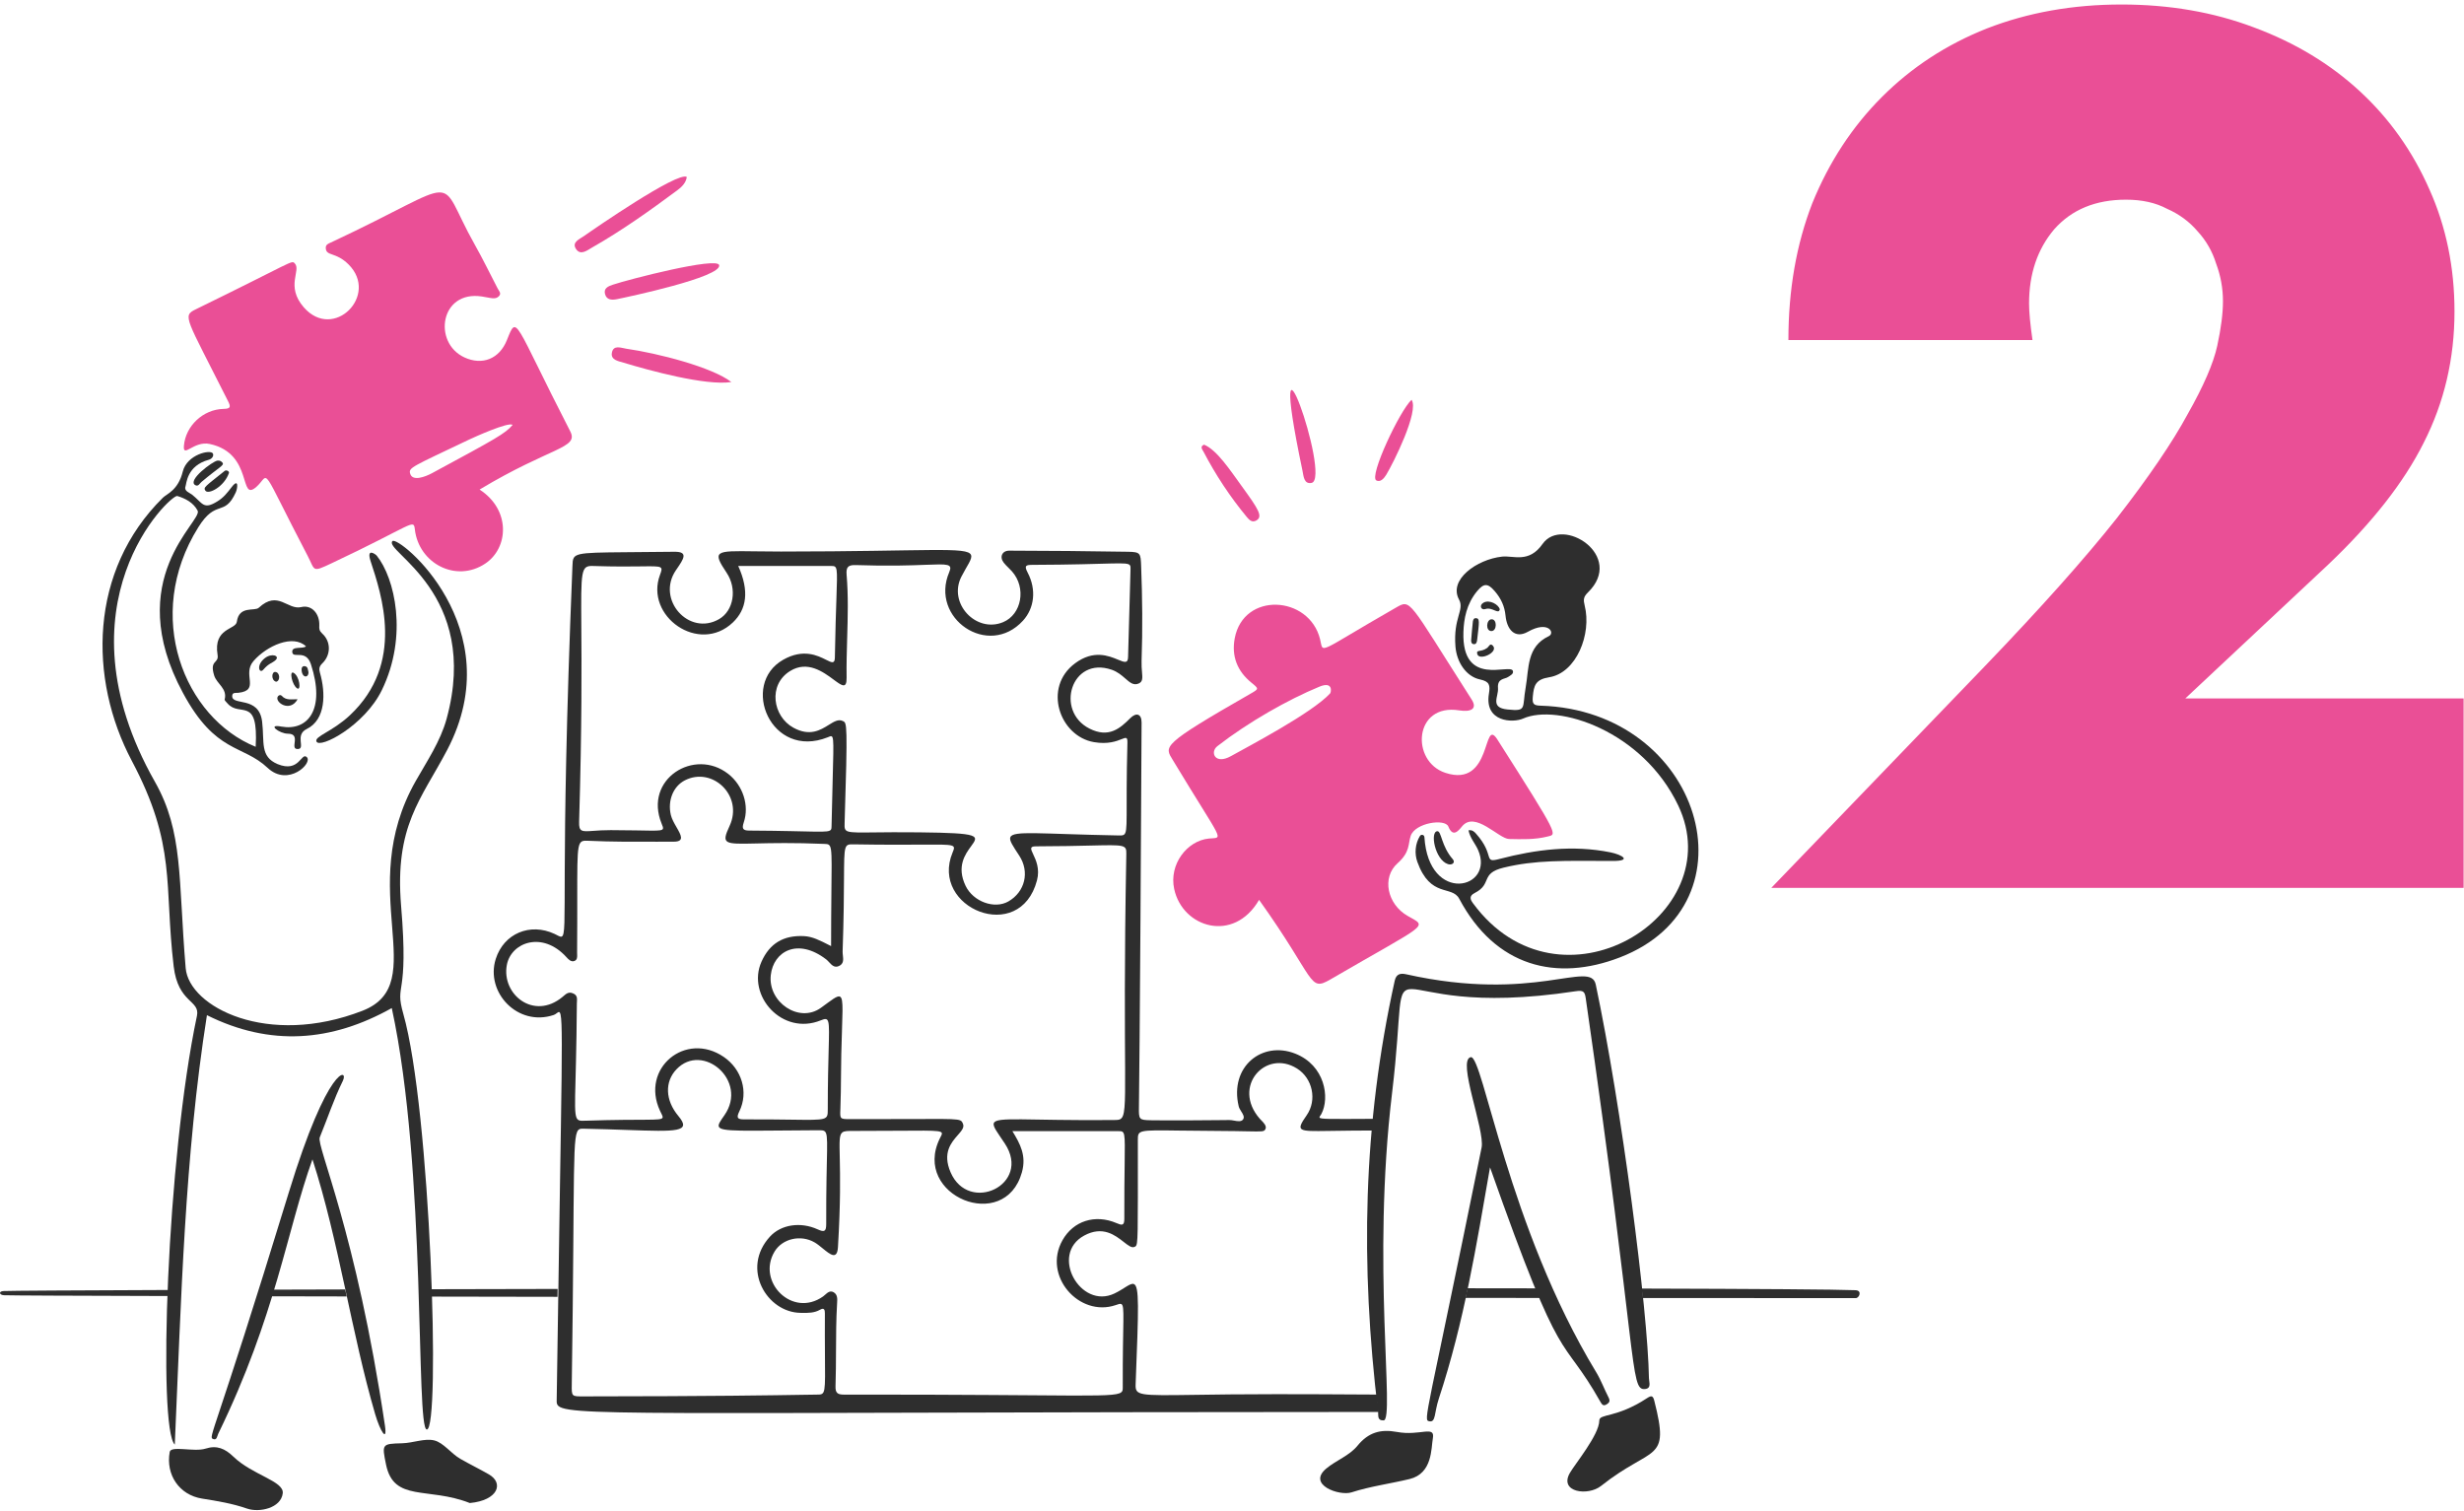 <?xml version="1.0" encoding="UTF-8"?> <svg xmlns="http://www.w3.org/2000/svg" width="530" height="325" viewBox="0 0 530 325" fill="none"><path d="M529.919 190.97H381L426.878 143.348C438.981 130.747 448.467 120.109 455.337 111.436C462.206 102.598 467.276 95.152 470.548 89.097C473.982 83.042 476.109 78.132 476.926 74.368C477.744 70.604 478.153 67.413 478.153 64.795C478.153 62.013 477.662 59.312 476.681 56.694C475.863 54.075 474.555 51.784 472.756 49.821C470.957 47.693 468.748 46.057 466.132 44.911C463.678 43.602 460.734 42.947 457.299 42.947C450.757 42.947 445.605 45.075 441.843 49.33C438.245 53.585 436.446 58.903 436.446 65.286C436.446 67.086 436.691 69.704 437.182 73.141H384.68C384.68 62.34 386.397 52.521 389.832 43.684C393.43 34.846 398.419 27.237 404.798 20.854C411.176 14.472 418.7 9.562 427.368 6.125C436.201 2.689 445.85 0.97 456.318 0.97C466.622 0.97 476.109 2.607 484.777 5.88C493.609 9.153 501.215 13.735 507.593 19.627C513.972 25.518 518.961 32.555 522.559 40.738C526.157 48.757 527.956 57.512 527.956 67.004C527.956 77.15 525.748 86.561 521.332 95.234C517.08 103.744 510.21 112.499 500.724 121.5L470.057 150.221H529.919V190.97Z" fill="#EA4F96"></path><path fill-rule="evenodd" clip-rule="evenodd" d="M119.941 277.236C110.48 277.255 101.309 277.274 92.533 277.296C92.551 277.828 92.569 278.355 92.585 278.882C101.322 278.899 110.466 278.913 119.915 278.93C119.923 278.36 119.932 277.797 119.941 277.236ZM330.574 277.108C325.774 277.101 320.796 277.094 315.662 277.089C315.518 277.777 315.369 278.466 315.218 279.159L331.472 279.173C331.181 278.514 330.884 277.828 330.574 277.108ZM353.131 277.154C353.201 277.842 353.268 278.521 353.333 279.188C371.604 279.198 387.291 279.205 399.183 279.205C399.898 279.205 400.621 277.568 399.12 277.506C394.983 277.335 377.967 277.222 353.131 277.154ZM58.818 277.385C63.736 277.371 68.889 277.356 74.248 277.342L74.576 278.848C68.931 278.837 63.518 278.827 58.37 278.815C58.523 278.331 58.672 277.855 58.818 277.385ZM36.393 277.46C15.639 277.537 2.395 277.616 0.769 277.686C-0.329 277.732 -0.216 278.543 0.882 278.589C2.243 278.644 15.422 278.704 36.35 278.759C36.364 278.329 36.378 277.895 36.393 277.46Z" fill="#2E2E2E"></path><path d="M147.73 38.066C147.541 39.355 146.638 40.222 145.68 40.932C139.751 45.322 133.75 49.608 127.324 53.259C126.321 53.83 124.877 55.038 123.893 53.546C122.923 52.075 124.714 51.411 125.61 50.773C127.586 49.37 145.824 36.776 147.73 38.066Z" fill="#EA4F96"></path><path d="M154.692 57.035C155.218 59.615 134.996 63.882 132.713 64.347C131.613 64.57 130.477 64.537 130.139 63.247C129.81 62.002 130.806 61.576 131.808 61.239C135.196 60.099 154.31 55.17 154.692 57.035Z" fill="#EA4F96"></path><path d="M157.311 82.169C151.829 83.028 139.48 79.639 134.142 78.012C133.044 77.678 131.323 77.437 131.616 75.863C131.942 74.094 133.621 74.847 134.713 75.004C141.494 75.974 153.162 78.968 157.311 82.169Z" fill="#EA4F96"></path><path d="M282.121 103.864C280.455 104.203 280.397 102.384 280.167 101.284C271.741 61.108 286.511 102.971 282.121 103.864Z" fill="#EA4F96"></path><path d="M259 95.644C261.766 96.79 264.573 101.096 267.104 104.58C270.72 109.555 271.688 111.091 270.25 111.938C269.347 112.47 268.718 111.846 268.199 111.221C264.583 106.857 261.478 102.145 258.855 97.124C258.659 96.746 257.998 96.024 259 95.644Z" fill="#EA4F96"></path><path d="M303.624 85.991C305.293 88.429 299.722 99.565 298.19 102.095C297.669 102.956 296.898 103.777 296.046 103.337C294.416 102.497 301.05 88.381 303.624 85.991Z" fill="#EA4F96"></path><path d="M103.156 105.296C109.877 109.645 109.428 117.83 104.395 121.207C98.123 125.418 90.093 121.207 89.236 113.895C88.95 111.457 88.972 112.841 71.311 121.158C67.024 123.175 67.834 122.735 66.162 119.534C55.597 99.312 58.212 101.96 55.198 104.672C51.255 108.222 54.67 97.572 45.139 95.498C41.657 94.74 39.333 98.653 39.561 95.88C39.912 91.63 43.663 88.042 48.095 87.948C49.62 87.916 49.673 87.517 49.048 86.275C39.991 68.237 39.136 67.981 42.087 66.54C63.233 56.222 62.671 55.895 63.398 56.648C64.851 58.152 61.348 61.522 65.353 66.109C71.74 73.421 81.597 63.493 74.982 56.886C72.211 54.121 70.194 55.168 70.071 53.399C70.014 52.588 70.645 52.4 71.169 52.157C100.719 38.347 93.337 37.079 102.157 52.682C103.884 55.733 105.399 58.893 107.019 61.998C107.257 62.523 107.92 63.045 107.353 63.671C106.583 64.523 105.588 64.061 103.634 63.767C94.665 62.417 93.061 73.685 99.868 76.86C103.735 78.662 107.404 77.194 109.022 73.18C111.313 67.495 110.324 68.778 122.656 92.771C124.551 96.456 118.601 96.025 103.156 105.296ZM110.259 91.392C109.401 90.674 101.917 94.068 100.916 94.545C88.475 100.475 87.836 100.571 88.235 101.902C88.736 103.582 91.433 102.581 92.955 101.758C106.777 94.292 108.686 93.255 110.259 91.392Z" fill="#EA4F96"></path><path d="M41.989 104.34C42.656 104.723 42.937 103.998 43.324 103.671C47.175 100.417 48.311 100.099 47.853 99.512C47.545 99.122 47.163 99.021 46.75 99.079C45.747 99.221 40.209 103.307 41.989 104.34Z" fill="#2E2E2E"></path><path d="M84.419 116.381C82.32 118.484 103.487 127.514 96.051 154.655C94.716 159.481 91.856 163.685 89.423 167.986C76.074 191.495 93.046 211.518 77.981 217.395C57.575 225.327 40.651 216.581 39.938 208.22C38.317 188.867 39.46 178.975 33.31 168.13C11.62 129.808 36.742 106.299 38.125 106.681C39.89 107.206 41.604 108.114 42.512 109.834C43.703 112.032 26.063 124.455 39.367 149.064C46.421 162.157 52.144 160.053 57.578 165.168C62.01 169.324 67.399 164.068 65.968 162.826C64.776 161.774 64.395 166.265 59.722 164.354C55.861 162.73 56.91 159.623 56.384 155.228C55.717 149.541 49.757 151.931 49.949 149.637C49.997 148.872 50.712 149.074 51.236 149.016C56.062 148.487 51.999 145.098 54.526 142.183C57.386 138.886 63.059 136.354 65.823 139.03C65.014 139.651 62.726 138.886 62.867 140.272C63.012 141.753 65.775 139.555 66.873 142.852C70.067 152.6 66.205 157.283 60.531 156.28C57.289 155.659 60.101 157.808 61.914 157.808C64.966 157.808 62.106 161.247 64.106 161.105C65.775 161.009 63.343 158.094 65.965 156.804C70.114 154.797 70.067 149.016 68.825 144.715C68.587 143.904 68.633 143.329 69.349 142.66C71.207 140.845 71.207 137.976 69.301 136.258C68.681 135.685 68.633 135.254 68.681 134.537C68.777 131.957 67.012 130.046 64.82 130.571C61.816 131.288 59.828 126.862 55.666 130.715C54.773 131.543 51.423 130.188 50.945 133.726C50.708 135.495 45.845 135.016 46.798 140.845C47.132 142.804 44.986 141.849 46.083 145.336C46.654 147.105 48.943 148.109 48.323 150.448C48.275 150.641 48.698 151.026 48.943 151.307C51.599 154.371 55.618 149.541 54.996 160.626C39.645 154.414 30.729 132.482 42.649 113.418C46.51 107.206 48.227 111.314 50.705 105.916C51.082 105.16 51.44 102.691 49.855 104.739C48.878 106 48.121 107.004 46.772 107.829C43.72 109.74 43.605 108.21 41.316 106.393C40.839 106.01 39.554 105.632 39.888 104.676C40.128 104.015 40.178 100.176 44.885 98.898C45.617 98.698 46.03 98.039 45.797 97.553C45.322 96.597 40.219 97.745 39.314 101.423C38.312 105.485 35.882 106.2 35.023 107.062C19.148 122.734 19.004 146.005 28.347 163.637C38.024 181.89 35.26 190.205 37.357 207.838C38.31 215.864 43.077 215.053 42.363 218.492C35.88 249.075 33.925 307.321 37.597 310.714C38.98 279.703 39.695 248.885 44.51 218.35C58.144 225.135 71.303 224.083 84.27 216.822C91.803 251.513 89.37 307.371 91.803 307.467C94.807 307.612 92.614 238.661 86.75 218.066C84.796 211.185 87.989 215.104 86.275 194.844C84.846 177.594 90.614 171.907 96.192 161.298C110.019 134.922 85.706 115.136 84.419 116.381Z" fill="#2E2E2E"></path><path d="M67.209 249.361C61.679 264.748 59.345 282.926 46.947 308.372C46.714 308.851 46.662 309.855 45.85 309.518C44.705 309.041 45.891 309.518 62.106 256.526C70.588 228.81 75.083 229.773 73.738 232.492C71.798 236.418 70.446 240.567 68.78 244.629C68.016 246.492 76.572 264.716 82.796 306.603C83.358 310.379 81.778 307.85 80.697 304.165C75.609 286.796 72.883 266.897 67.209 249.361Z" fill="#2E2E2E"></path><path d="M101.057 323.282C92.048 319.746 84.7 323.14 83.036 315.015C82.126 310.572 82.128 310.543 86.515 310.428C88.852 310.365 91.332 309.323 93.38 309.807C95.383 310.278 97.004 312.625 99.007 313.773C101.009 314.921 103.12 315.949 105.156 317.118C108.419 318.993 107.159 322.709 101.057 323.282Z" fill="#2E2E2E"></path><path d="M44.229 311.575C46.657 310.796 48.417 311.585 50.189 313.296C54.317 317.282 61.119 318.555 60.819 321.181C60.454 324.384 55.764 325.39 53.145 324.478C49.997 323.383 46.757 322.846 43.468 322.329C38.56 321.554 35.613 317.203 36.506 312.295C36.768 310.856 41.746 312.374 44.229 311.575Z" fill="#2E2E2E"></path><path d="M81.028 119.505C84.913 124.289 87.826 136.756 82.13 148.444C78.406 156.087 68.758 161.144 68.066 159.481C67.605 158.374 71.498 157.377 75.265 153.842C87.202 142.641 82.01 127.753 79.72 120.71C78.745 117.716 80.795 119.218 81.028 119.505Z" fill="#2E2E2E"></path><path d="M48.335 101.281C48.669 101.014 49.38 101.348 49.24 101.753C48.232 104.674 44.815 106.46 44.181 105.536C43.691 104.821 44.078 104.691 48.335 101.281Z" fill="#2E2E2E"></path><path d="M59.273 141.982C58.529 142.675 57.856 142.608 56.624 144.049C55.81 145.003 54.987 143.121 56.958 141.566C58.449 140.391 60.265 141.055 59.273 141.982Z" fill="#2E2E2E"></path><path d="M64.016 150.404C62.347 153.366 58.968 150.981 59.773 149.783C59.965 149.496 60.344 149.4 60.584 149.638C61.537 150.738 62.776 150.355 64.016 150.404Z" fill="#2E2E2E"></path><path d="M63.919 148.061C62.829 147.382 62.152 144.15 63.156 144.716C64.438 145.44 64.829 148.627 63.919 148.061Z" fill="#2E2E2E"></path><path d="M66.352 144.574C66.4 145.816 65.031 145.91 64.875 144.191C64.832 143.712 64.971 143.221 65.543 143.284C66.26 143.361 66.208 144.049 66.352 144.574Z" fill="#2E2E2E"></path><path d="M59.391 146.63C58.293 146.343 58.389 144.485 59.201 144.526C60.25 144.581 60.344 146.485 59.391 146.63Z" fill="#2E2E2E"></path><path fill-rule="evenodd" clip-rule="evenodd" d="M296.555 303.693C133.592 303.739 120.766 304.827 119.812 301.956C119.721 301.679 119.739 301.368 119.744 301.015C120.802 226.853 121.325 217.874 120.254 217.679C119.984 217.631 119.613 218.138 119.124 218.302C111.349 220.916 104.366 213.419 106.633 206.261C108.376 200.762 114.024 198.422 119.266 200.863C119.996 201.202 120.481 201.561 120.804 201.45C122.293 200.933 120.33 190.404 123.127 121.83C123.161 121.002 123.16 120.405 123.427 119.971C124.297 118.556 128.011 118.897 145.058 118.677C148.135 118.638 147.048 120.225 145.562 122.395C145.506 122.477 145.449 122.56 145.391 122.644C141.088 128.942 148.196 136.918 154.687 133.157C157.83 131.335 158.582 126.62 156.308 123.216C153.121 118.451 153.842 118.461 162.307 118.581C163.913 118.604 165.798 118.631 167.987 118.629C199.931 118.613 208.141 117.521 208.869 119.378C209.198 120.211 208.014 121.64 206.794 124.028C203.869 129.753 209.947 136.23 215.756 133.823C219.766 132.162 220.817 126.417 217.662 122.882C217.431 122.625 217.184 122.38 216.935 122.134C216.569 121.776 216.207 121.417 215.897 121.019C214.937 119.782 215.563 118.434 217.088 118.439C225.62 118.463 234.154 118.528 242.688 118.677C245.31 118.723 245.351 119.012 245.454 121.688C245.721 128.521 245.788 135.354 245.55 142.187C245.519 143.101 245.586 143.874 245.641 144.521C245.754 145.833 245.824 146.624 244.931 147.012C243.829 147.492 243.046 146.809 242.054 145.942C241.283 145.269 240.388 144.486 239.115 144.049C230.444 141.072 226.868 152.928 234.348 156.711C238.498 158.81 240.928 156.663 243.12 154.466C244.362 153.224 245.557 153.462 245.553 155.421C245.529 167.176 245.128 229.438 244.981 238.086C244.936 240.807 244.981 240.916 247.651 240.952C252.399 241.014 257.182 240.971 261.939 240.928C262.772 240.918 263.603 240.911 264.434 240.904C264.748 240.901 265.104 240.964 265.461 241.029C266.239 241.168 267.02 241.308 267.39 240.759C267.735 240.247 267.373 239.669 266.991 239.063C266.763 238.697 266.525 238.319 266.436 237.941C264.422 229.392 271.498 223.825 278.594 226.617C284.988 229.132 286.088 236.083 284.22 239.614C284.04 239.951 283.781 240.184 283.819 240.345C283.917 240.747 285.882 240.692 295.64 240.646C295.564 241.472 295.487 242.312 295.415 243.161C292.886 243.156 289.717 243.185 285.75 243.248C279.122 243.351 278.654 243.349 281.077 239.854C283.324 236.613 282.354 231.936 278.978 229.821C272.24 225.597 264.916 233.691 270.97 240.62C271.04 240.711 271.157 240.827 271.294 240.961C271.801 241.467 272.571 242.235 272.161 242.913C271.866 243.402 271.573 243.397 268.357 243.332C266.876 243.303 264.775 243.26 261.768 243.248C258.442 243.236 255.768 243.2 253.614 243.171C244.871 243.053 244.748 243.051 244.748 245.159C244.748 266.235 244.827 267.708 244.22 268.095C244.165 268.131 244.102 268.158 244.033 268.189C243.428 268.471 242.676 267.883 241.706 267.123C239.85 265.672 237.187 263.59 233.21 265.751C225.728 269.818 232.389 281.688 239.693 278.223C241.79 277.229 243.106 275.91 243.869 276.175C245.101 276.603 244.909 281.142 244.27 297.766C244.177 300.199 244.974 300.187 257.002 300.014C261.286 299.951 266.991 299.869 274.591 299.869C281.73 299.869 287.222 299.903 291.441 299.929C293.241 299.939 294.81 299.949 296.176 299.953C296.289 301.087 296.406 302.23 296.534 303.388C296.541 303.458 296.548 303.561 296.555 303.693ZM182.224 137.265C182.142 140.096 182.059 142.928 182.102 145.768C182.139 148.271 181.082 147.489 179.318 146.183C177.074 144.523 173.686 142.017 169.944 144.333C165.137 147.311 166.222 154.088 170.66 156.519C174.186 158.452 176.468 157.032 178.265 155.914C179.404 155.205 180.348 154.618 181.29 155.084C181.312 155.095 181.333 155.105 181.354 155.115C182.16 155.503 182.351 155.595 181.672 177.113C181.609 179.112 181.742 179.111 188.068 179.038C190.365 179.012 193.476 178.977 197.691 179.024C210.965 179.174 210.595 179.676 208.881 182.014C207.639 183.707 205.692 186.362 207.702 190.541C209.332 193.929 213.902 195.609 216.903 193.886C220.481 191.833 221.521 187.534 219.24 184.042C217.895 181.984 217.023 180.757 217.333 180.054C217.972 178.604 223.634 179.379 240.551 179.693C241.098 179.703 241.478 179.715 241.742 179.546C242.743 178.902 242.076 175.646 242.506 159.768C242.541 158.472 242.22 158.599 241.252 158.983C240.184 159.406 238.332 160.141 235.307 159.623C227.92 158.36 224.239 147.859 231.253 142.661C235.227 139.714 238.481 141.058 240.479 141.884C241.857 142.454 242.638 142.776 242.647 141.274C242.647 141.252 242.774 136.677 242.904 132.043C243.036 127.289 243.171 122.473 243.171 122.449C243.18 122.078 243.187 121.808 243.067 121.614C242.532 120.733 239.41 121.434 222.1 121.493C220.668 121.498 220.246 121.633 221.05 123.166C222.974 126.836 222.486 130.815 220.049 133.486C212.581 141.671 199.936 132.964 204.174 123.07C204.95 121.259 203.929 121.298 199.14 121.482C195.97 121.603 191.149 121.788 184.105 121.541C182.484 121.486 181.96 121.924 182.102 123.597C182.488 128.163 182.356 132.712 182.224 137.265ZM213.777 241.551C214.384 240.124 220.527 241.067 239.598 240.904C240.193 240.899 240.645 240.899 240.988 240.704C242.923 239.599 241.355 232.336 242.268 183.662C242.304 181.689 241.989 181.696 234.622 181.869C231.818 181.935 227.99 182.024 222.77 182.037C221.437 182.041 221.711 182.621 222.234 183.734C222.818 184.969 223.708 186.861 223.055 189.349C219.391 203.303 199.938 195.322 204.892 183.376C205.617 181.624 205.613 181.624 198.316 181.67C195.063 181.69 190.361 181.72 183.629 181.607C181.582 181.572 181.582 181.609 181.542 188.903C181.523 192.315 181.495 197.315 181.245 204.637C181.235 204.909 181.268 205.2 181.301 205.496C181.402 206.391 181.506 207.318 180.433 207.789C179.486 208.206 178.9 207.57 178.335 206.959C178.13 206.738 177.929 206.521 177.715 206.355C171.563 201.631 166.371 204.637 165.797 209.7C165.132 215.578 171.889 220.148 176.572 216.771C178.851 215.13 180.058 214.081 180.665 214.358C181.567 214.767 181.15 218.09 180.959 226.711C180.924 228.288 180.911 229.855 180.898 231.419C180.879 233.741 180.86 236.057 180.769 238.37C180.765 238.466 180.761 238.56 180.758 238.649C180.676 240.668 180.674 240.707 182.82 240.711C203.961 240.755 206.251 240.391 206.902 241.26C206.996 241.385 207.056 241.534 207.133 241.715C207.466 242.497 206.83 243.222 206.023 244.143C204.611 245.753 202.671 247.968 204.462 252.131C208.367 261.212 221.968 254.803 216.142 245.968C214.577 243.595 213.472 242.271 213.777 241.551ZM138.027 121.82C135.771 121.85 132.417 121.895 127.517 121.734C124.945 121.649 124.957 122.699 125.041 134.786C125.097 142.865 125.188 155.877 124.566 176.781C124.501 178.932 125.132 178.886 127.653 178.704C128.605 178.635 129.827 178.547 131.383 178.55C139.945 178.568 142.279 178.916 142.582 178.285C142.695 178.051 142.529 177.683 142.299 177.116C138.421 167.566 149.373 160.752 156.649 166.461C159.804 168.935 161.211 173.241 159.986 176.877C159.552 178.168 159.746 178.639 161.129 178.646C175.596 178.725 178.237 179.244 178.74 178.433C178.855 178.246 178.858 177.99 178.865 177.643C179.199 161.655 179.539 158.61 178.859 158.361C178.673 158.293 178.412 158.434 178.054 158.577C165.814 163.441 159.124 147.202 168.47 141.9C172.788 139.451 175.884 141.006 177.693 141.915C178.92 142.531 179.555 142.85 179.578 141.421C179.674 135.662 179.814 131.587 179.913 128.703C180.146 121.921 180.152 121.734 178.815 121.734H158.791C161.223 127.135 160.601 131.051 157.648 133.871C150.348 140.841 138.639 132.538 141.962 123.645C142.667 121.758 142.598 121.759 138.027 121.82ZM109.02 207.551C107.836 213.859 114.807 219.542 120.985 214.432C121.066 214.364 121.141 214.3 121.221 214.232C121.787 213.739 122.349 213.253 123.269 213.671C124.184 214.03 124.14 214.752 124.098 215.455C124.09 215.594 124.081 215.734 124.08 215.869C123.949 235.968 123.126 240.093 124.389 240.885C124.717 241.092 125.186 241.072 125.845 241.051C138.954 240.615 142.204 241.135 142.511 240.406C142.628 240.129 142.316 239.667 141.96 238.901C137.72 229.773 147.478 221.717 155.69 227.337C159.547 229.975 161.06 234.902 159.028 239.043C158.325 240.483 158.649 240.769 160.126 240.764C164.498 240.748 167.804 240.793 170.303 240.827C177.996 240.933 178.051 240.933 178.051 238.661C178.051 232.933 178.162 228.81 178.24 225.878C178.42 219.176 178.434 218.692 176.574 219.453C168.237 222.863 160.543 214.098 163.797 206.839C165.555 202.918 168.518 201.14 172.903 201.344C174.732 201.431 176.299 202.232 178.488 203.351C178.579 203.397 178.672 203.445 178.767 203.493C178.767 185.429 179.25 182.272 178.231 181.67C178.009 181.54 177.718 181.529 177.335 181.513C170.712 181.234 165.955 181.342 162.642 181.417C155.725 181.573 155.1 181.587 156.932 177.643C159.948 171.149 153.222 164.805 147.303 167.847C144.779 169.145 143.574 172.244 144.299 175.301C144.501 176.154 145.029 177.071 145.515 177.914C146.498 179.622 147.311 181.034 144.918 181.034C143.717 181.034 142.515 181.038 141.314 181.041C136.415 181.056 131.523 181.07 126.659 180.844C125.996 180.813 125.508 180.784 125.15 180.986C123.811 181.741 124.283 185.723 124.133 204.877C124.132 204.99 124.137 205.108 124.142 205.229C124.166 205.816 124.192 206.447 123.562 206.692C122.844 206.969 122.277 206.355 121.845 205.879C116.672 200.17 109.932 202.678 109.02 207.551ZM172.64 300.004C174.154 299.98 175.105 299.963 175.619 299.963C176.159 299.963 176.548 299.968 176.822 299.794C177.807 299.178 177.356 296.261 177.431 282.473C177.434 281.756 177.29 281.185 176.382 281.708C175.162 282.411 173.859 282.396 172.586 282.382C172.469 282.379 172.352 282.377 172.235 282.377C164.988 282.329 159.295 272.892 165.608 265.987C168.002 263.368 172.185 262.743 175.859 264.41C177.336 265.082 177.722 264.89 177.717 263.217C177.661 247.359 178.393 243.994 177.342 243.287C177.051 243.092 176.622 243.099 176 243.101C159.803 243.169 155.038 243.515 154.61 242.312C154.431 241.809 155.013 241.034 155.835 239.852C161 232.422 151.107 224.076 145.49 230.009C142.961 232.68 143.07 236.641 145.92 240.042C148.836 243.522 145.571 243.409 134.865 243.039C132.223 242.947 129.129 242.839 125.562 242.767C125.203 242.759 124.907 242.752 124.662 242.863C122.985 243.607 123.685 249.734 122.988 297.718C122.968 299.065 122.956 299.722 123.278 300.042C123.595 300.358 124.236 300.346 125.514 300.346C153.459 300.326 166.982 300.1 172.64 300.004ZM241.401 299.181C241.507 298.952 241.504 298.675 241.504 298.339C241.451 284.185 242.016 280.882 241.19 280.485C240.937 280.362 240.553 280.514 239.979 280.709C232.144 283.38 224.206 274.454 228.537 266.757C230.876 262.601 235.554 261.094 240.169 263.077C241.269 263.549 241.843 263.698 241.838 262.17C241.823 256.902 241.874 253.104 241.91 250.365C242.004 243.347 242.006 243.296 240.599 243.296H217.763C219.432 246.021 220.812 248.552 219.814 252.136C216.13 265.368 196.152 257.193 202.126 244.921C202.405 244.348 202.678 243.958 202.587 243.696C202.323 242.93 198.953 243.248 183.581 243.248C182.331 243.248 181.588 243.234 181.155 243.595C179.839 244.69 181.391 249.25 180.243 268.237C180.071 271.06 178.592 269.847 176.967 268.519C176.391 268.047 175.797 267.561 175.237 267.234C172.226 265.477 168.276 266.42 166.607 269.193C162.697 275.689 170.434 283.547 177.047 278.844C177.2 278.735 177.35 278.603 177.501 278.466C178.015 278.009 178.552 277.532 179.288 277.936C180.178 278.427 180.117 279.376 180.062 280.24C180.058 280.3 180.055 280.36 180.051 280.42C179.851 283.816 179.837 287.226 179.822 290.644C179.811 293.142 179.801 295.645 179.718 298.148C179.672 299.532 180.099 299.963 181.482 299.963C234.276 299.9 240.642 300.834 241.401 299.181Z" fill="#2E2E2E"></path><path d="M270.824 193.551C265.39 202.916 254.373 199.573 252.564 191.209C251.419 185.904 255.328 180.838 260.001 180.362C263.291 180.027 263.269 181.712 252.279 163.495C250.463 160.487 249.572 160.328 269.061 149.161C270.821 148.152 270.787 148.145 269.157 146.819C266.127 144.357 264.871 141.134 265.582 137.31C267.455 127.23 281.569 128.037 283.937 137.454C284.753 140.701 282.88 140.641 300.145 130.763C303.577 128.802 302.645 128.713 316.546 150.451C317.888 152.549 316.26 153.175 313.876 152.792C304.103 151.221 303.387 163.738 310.872 166.22C321.12 169.616 318.844 153.979 322.076 159.052C335.569 180.237 334.903 179.418 332.85 179.933C330.137 180.614 327.368 180.513 324.602 180.458C322.362 180.415 317.252 174.287 314.447 177.782C313.681 178.735 312.497 180.169 311.539 177.782C310.829 176.013 304.381 176.966 303.435 179.789C302.859 181.507 303.351 183.243 300.623 185.666C297.158 188.742 298.395 194.482 302.767 196.99C307.155 199.508 307.539 198.235 286.177 210.656C281.447 213.407 283.123 210.755 270.824 193.551ZM283.795 147.697C277.069 150.472 268.535 155.298 261.86 160.484C260.193 161.779 261.341 164.554 264.768 162.634C268.485 160.552 282.17 153.399 286.1 149.146C286.324 148.903 286.818 146.45 283.795 147.697Z" fill="#EA4F96"></path><path d="M305.433 179.803C305.699 179.377 306.355 179.546 306.386 180.046C307.306 194.641 321.632 191.221 317.924 182.8C317.312 181.411 316.207 180.268 315.873 178.595C316.685 178.451 317.113 178.884 317.494 179.312C321.677 184.005 318.918 185.695 322.501 184.759C330.355 182.708 338.282 181.7 346.386 183.324C348.903 183.83 351.143 185.199 346.854 185.182C336.335 185.141 330.24 184.951 323.409 186.622C318.308 187.868 321.053 190.119 317.211 192.068C315.917 192.725 316.265 193.498 316.829 194.265C335.444 219.58 372.274 196.942 360.976 173.24C353.3 157.136 335.016 151.264 327.604 154.557C325.418 155.526 319.254 155.329 320.263 149.204C320.561 147.389 320.407 146.573 318.356 146.145C315.355 145.519 313.335 142.419 313.064 139.074C312.557 132.816 315.064 131.238 313.828 128.944C311.534 124.694 317.646 120.323 323.077 119.721C325.558 119.447 328.847 121.204 331.801 116.997C336.094 110.884 349.662 119.562 341.526 127.461C340.582 128.378 340.558 129.043 340.858 130.234C342.412 136.414 339.046 144.744 333.23 145.668C330.274 146.138 329.926 147.435 329.702 149.825C329.551 151.449 329.892 151.736 331.419 151.784C365.935 152.85 378.381 194.369 348.439 205.922C334.807 211.183 321.682 207.982 313.876 193.308C312.3 190.347 307.69 193.226 304.866 185.375C304.242 183.64 304.376 181.495 305.433 179.803ZM314.778 135.972C314.411 147.964 324.828 142.617 325.409 144.287C325.642 144.958 324.84 145.295 324.36 145.625C323.649 146.111 322.035 145.863 322.215 148.015C322.366 149.83 320.405 152.215 324.266 152.602C328.509 153.028 327.371 152.364 328.175 147.825C328.895 143.765 328.362 139.074 333.134 136.836C334.562 136.164 333.078 133.382 328.653 135.88C325.788 137.497 324.115 135.307 323.838 132.441C323.642 130.388 322.854 128.698 321.502 127.136C320.042 125.449 319.192 125.389 317.737 127.136C315.441 129.895 314.867 133.105 314.778 135.972Z" fill="#2E2E2E"></path><path d="M297.617 305.506C296.186 305.556 296.517 304.454 296.426 303.691C292.596 272.071 293.117 242.025 300.001 210.945C300.33 209.462 301.238 209.282 302.479 209.558C330.18 215.744 342.098 206.357 343.241 211.756C348.78 237.939 354.469 281.895 354.683 296.427C354.695 297.287 355.302 298.654 353.777 298.769C350.533 299.015 352.308 292.396 341.096 214.767C340.897 213.383 340.664 212.937 338.998 213.19C293.17 220.155 303.918 197.715 299.427 235.123C294.999 272.018 300.095 305.414 297.617 305.506Z" fill="#2E2E2E"></path><path d="M320.501 251.082C317.593 267.71 314.98 284.182 309.488 300.825C308.48 303.881 308.869 305.989 307.438 305.698C306.055 305.417 306.777 305.489 318.687 246.829C319.444 243.101 313.347 227.994 316.351 227.383C318.971 226.848 324.352 263.876 343.334 295.14C344.379 296.863 345.075 298.784 346.004 300.586C346.376 301.308 346.201 301.696 345.574 302.066C344.914 302.459 344.614 302.165 344.287 301.587C335.484 286.061 336.471 296.379 320.501 251.082Z" fill="#2E2E2E"></path><path d="M344.384 319.602C341.564 321.84 335.307 320.976 337.663 316.829C338.75 314.914 343.98 308.61 344.004 305.554C344.016 303.977 347.568 305.132 354.349 300.68C355.211 300.114 355.557 300.199 355.826 301.253C359.279 314.772 355.561 310.728 344.384 319.602Z" fill="#2E2E2E"></path><path d="M285.318 315.828C287.462 314.059 290.231 313.108 291.993 310.955C294.334 308.091 296.949 307.337 300.479 307.992C305.481 308.921 308.73 306.464 308.202 309.378C307.822 311.482 308.154 316.926 303.195 318.122C299.048 319.123 294.767 319.677 290.704 320.988C288.134 321.819 281.027 319.364 285.318 315.828Z" fill="#2E2E2E"></path><path d="M309.2 178.785C310.058 178.797 310.034 182.012 312.49 184.807C313.117 185.519 312.344 186.154 311.441 185.858C308.619 184.932 307.532 178.761 309.2 178.785Z" fill="#2E2E2E"></path><path d="M316.815 133.628C316.92 133.11 317.112 132.91 317.545 132.961C318.308 133.053 318.186 133.77 317.734 137.596C317.684 138.027 317.59 138.561 317.067 138.552C316.584 138.542 316.442 138.2 316.438 137.787C316.435 137.539 316.767 133.871 316.815 133.628Z" fill="#2E2E2E"></path><path d="M322.597 131.05C322.359 132.292 321.012 130.487 319.499 131.002C318.585 131.313 318.071 130.194 319.118 129.616C320.407 128.904 322.359 130.047 322.597 131.05Z" fill="#2E2E2E"></path><path d="M317.735 140.607C317.545 139.652 318.517 140.347 319.879 139.365C320.266 139.086 320.503 138.215 321.118 138.886C322.417 140.309 318.068 142.28 317.735 140.607Z" fill="#2E2E2E"></path><path d="M320.786 135.734C319.499 135.71 319.689 133.291 320.786 133.202C322.073 133.098 322.025 135.758 320.786 135.734Z" fill="#2E2E2E"></path></svg> 